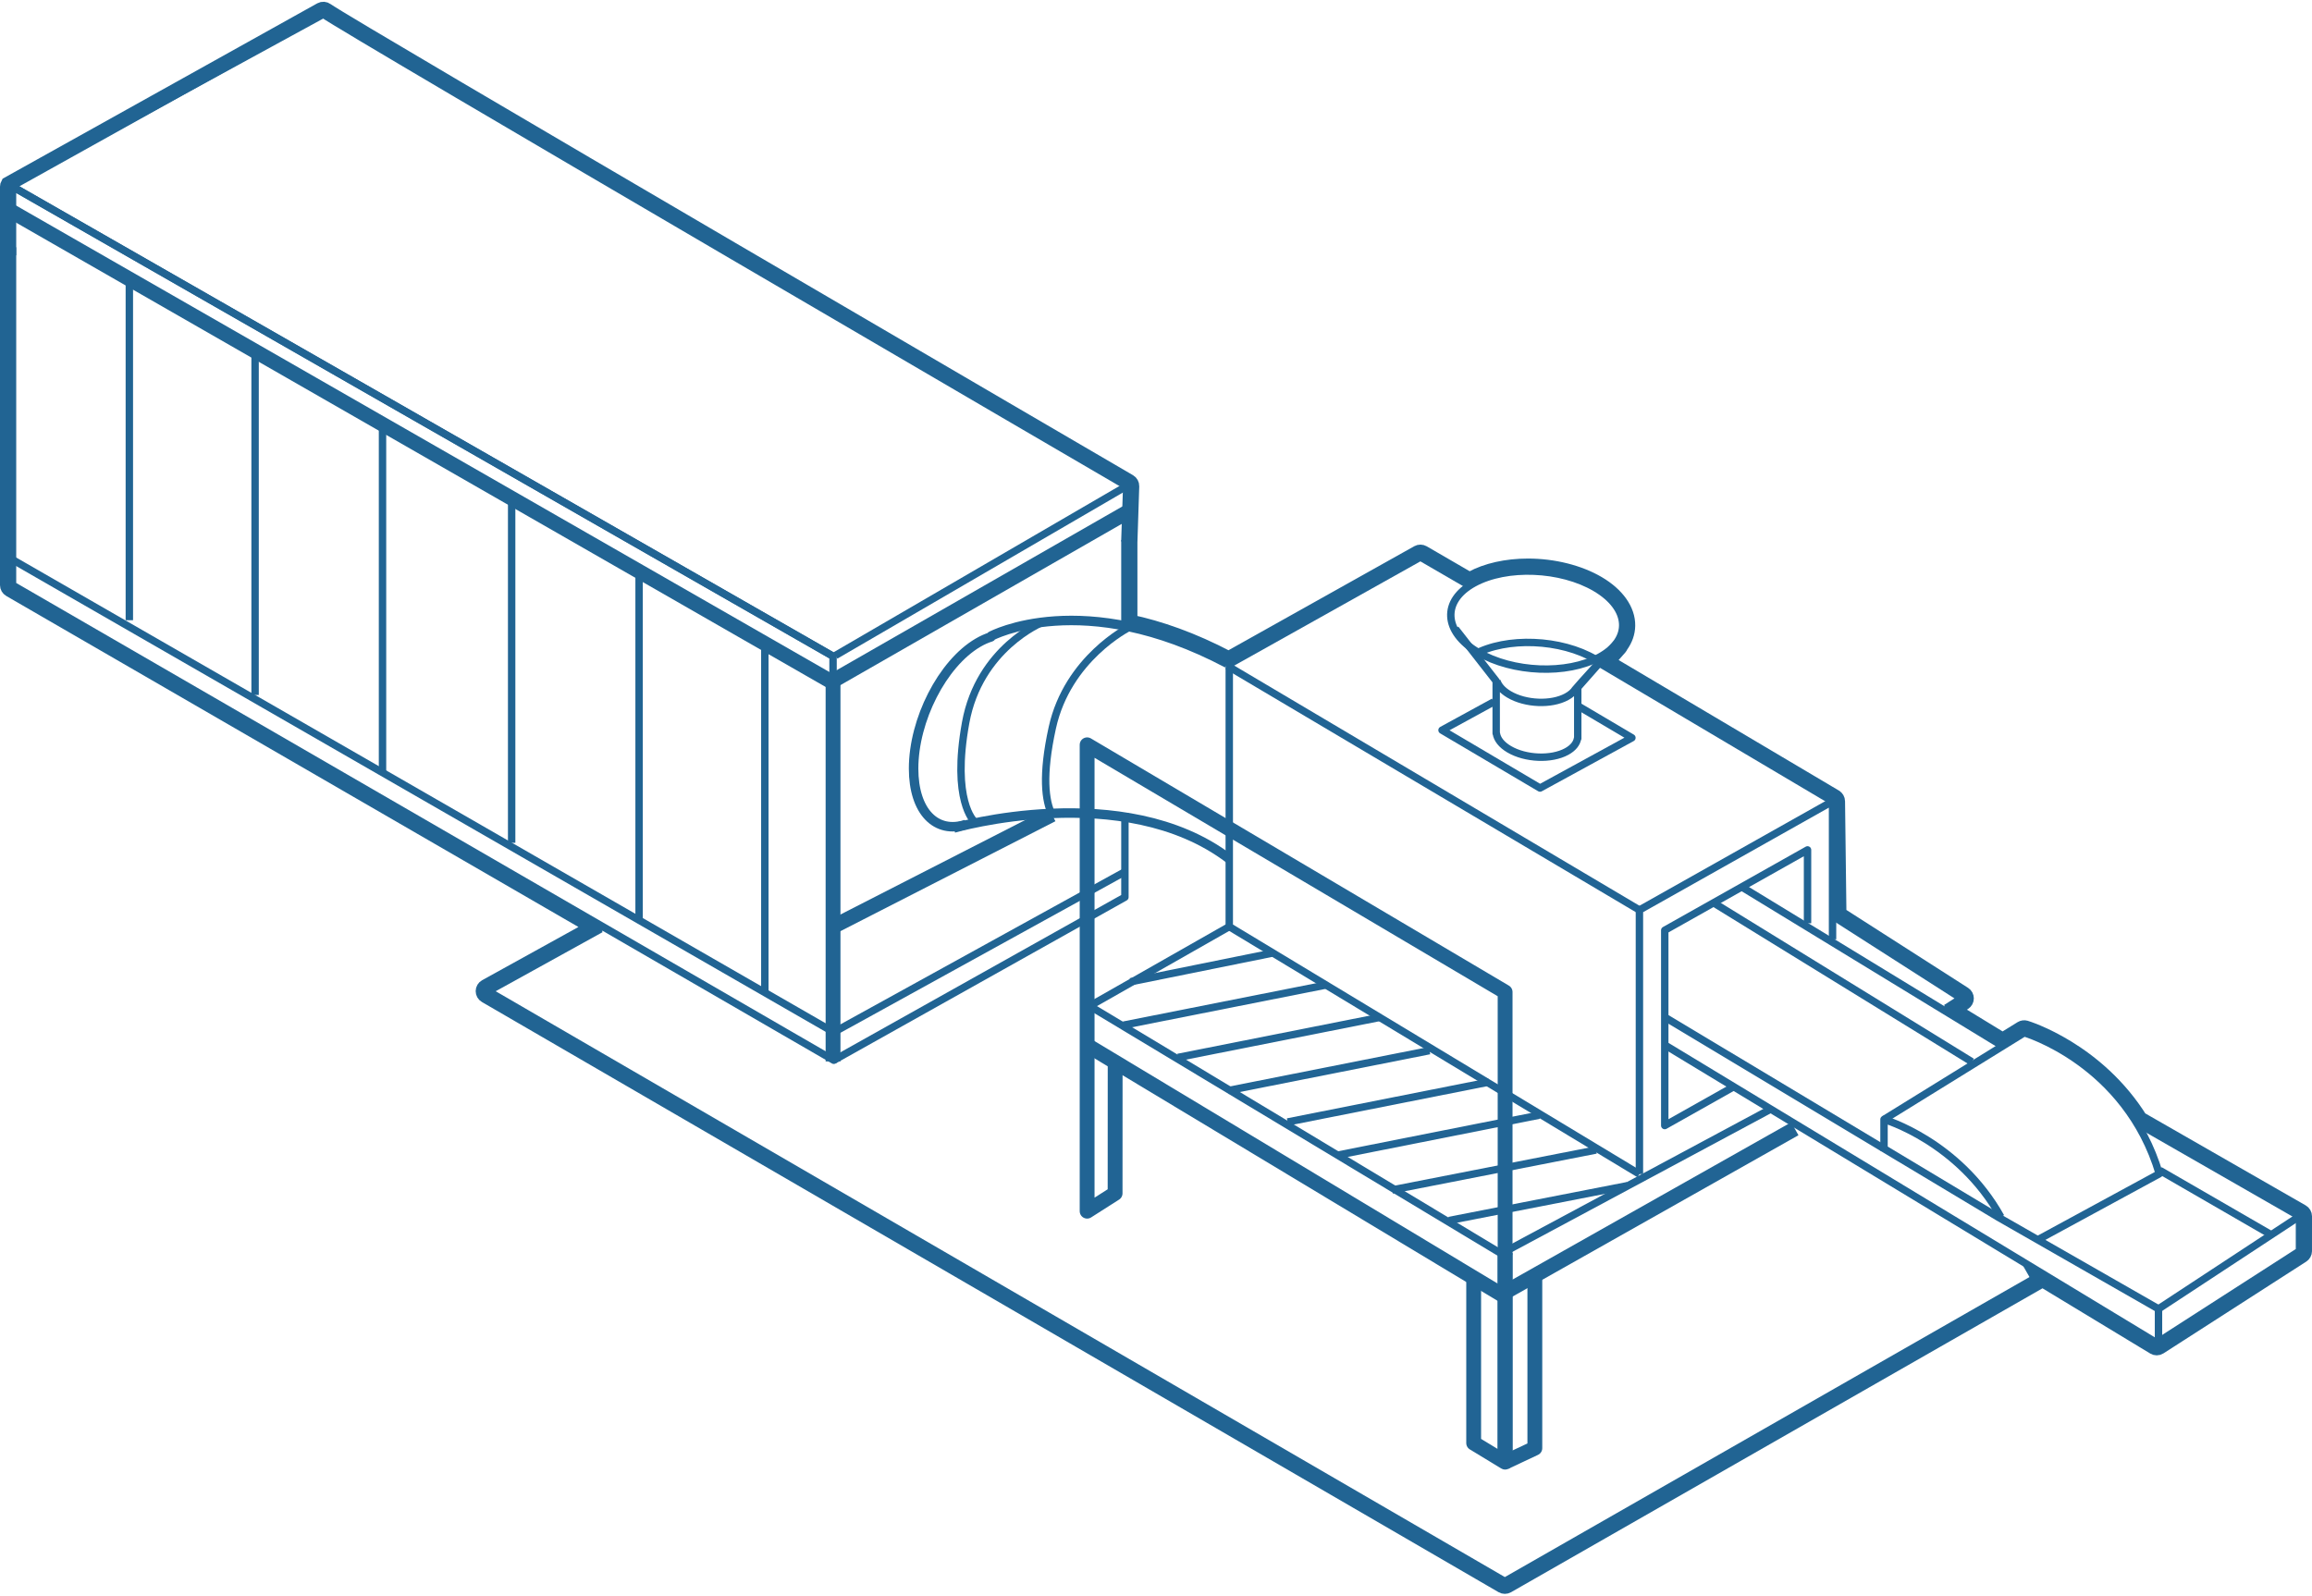 <?xml version="1.0" encoding="iso-8859-1"?>
<!-- Generator: Adobe Illustrator 18.1.1, SVG Export Plug-In . SVG Version: 6.00 Build 0)  -->
<svg version="1.1" xmlns="http://www.w3.org/2000/svg" xmlns:xlink="http://www.w3.org/1999/xlink" x="0px" y="0px"
	 viewBox="0 0 311.789 214.732" style="enable-background:new 0 0 311.789 214.732;" xml:space="preserve" width="297px" height="205px">
<g id="Layer_23">
	<g>
		<g>
			<path style="fill:none;stroke:#216493;stroke-linejoin:round;stroke-miterlimit:10;" d="M1.688,33.107"/>
			<polyline style="fill:none;stroke:#216493;stroke-linejoin:round;stroke-miterlimit:10;" points="1.688,34.204 1.688,24.93 
				112.342,88.272 112.342,116.486 112.342,142.919 			"/>
			<polyline style="fill:none;stroke:#216493;stroke-width:2;stroke-linejoin:round;stroke-miterlimit:10;" points="112.342,91.272 
				112.342,116.486 112.342,142.919 			"/>
			
				<line style="fill:none;stroke:#216493;stroke-linejoin:round;stroke-miterlimit:10;" x1="1.688" y1="24.93" x2="112.342" y2="88.272"/>
			<path style="fill:none;stroke:#216493;stroke-linejoin:round;stroke-miterlimit:10;" d="M13.012,27.011"/>
			<path style="fill:none;stroke:#216493;stroke-linejoin:round;stroke-miterlimit:10;" d="M17.905,29.826"/>
			<path style="fill:none;stroke:#216493;stroke-linejoin:round;stroke-miterlimit:10;" d="M5.65,22.686"/>
			<path style="fill:none;stroke:#216493;stroke-linejoin:round;stroke-miterlimit:10;" d="M7.793,86.702"/>
			<path style="fill:none;stroke:#216493;stroke-linejoin:round;stroke-miterlimit:10;" d="M10.543,25.501"/>
			<path style="fill:none;stroke:#216493;stroke-linejoin:round;stroke-miterlimit:10;" d="M4.016,84.289"/>
			<path style="fill:none;stroke:#216493;stroke-linejoin:round;stroke-miterlimit:10;" d="M5.391,28.588"/>
			<path style="fill:none;stroke:#216493;stroke-linejoin:round;stroke-miterlimit:10;" d="M11.595,88.74"/>
			<path style="fill:none;stroke:#216493;stroke-linejoin:round;stroke-miterlimit:10;" d="M12.97,22.039"/>
			<path style="fill:none;stroke:#216493;stroke-linejoin:round;stroke-miterlimit:10;" d="M54.141,113.131"/>
			<path style="fill:none;stroke:#216493;stroke-linejoin:round;stroke-miterlimit:10;" d="M54.141,57.43"/>
			<path style="fill:none;stroke:#216493;stroke-linejoin:round;stroke-miterlimit:10;" d="M43.159,106.812"/>
			<path style="fill:none;stroke:#216493;stroke-linejoin:round;stroke-miterlimit:10;" d="M43.159,51.111"/>
			<path style="fill:none;stroke:#216493;stroke-linejoin:round;stroke-miterlimit:10;" d="M104.156,141.91"/>
			<path style="fill:none;stroke:#216493;stroke-linejoin:round;stroke-miterlimit:10;" d="M104.156,88.959"/>
			<path style="fill:none;stroke:#216493;stroke-linejoin:round;stroke-miterlimit:10;" d="M93.174,135.591"/>
			<path style="fill:none;stroke:#216493;stroke-linejoin:round;stroke-miterlimit:10;" d="M93.174,82.64"/>
			<path style="fill:none;stroke:#216493;stroke-linejoin:round;stroke-miterlimit:10;" d="M15.433,90.858"/>
			<path style="fill:none;stroke:#216493;stroke-linejoin:round;stroke-miterlimit:10;" d="M15.433,35.157"/>
			<path style="fill:none;stroke:#216493;stroke-linejoin:round;stroke-miterlimit:10;" d="M20.326,93.674"/>
			<path style="fill:none;stroke:#216493;stroke-linejoin:round;stroke-miterlimit:10;" d="M20.326,37.973"/>
			<path style="fill:none;stroke:#216493;stroke-linejoin:round;stroke-miterlimit:10;" d="M26.632,97.303"/>
			<path style="fill:none;stroke:#216493;stroke-linejoin:round;stroke-miterlimit:10;" d="M26.632,41.601"/>
			<path style="fill:none;stroke:#216493;stroke-linejoin:round;stroke-miterlimit:10;" d="M31.525,100.118"/>
			<path style="fill:none;stroke:#216493;stroke-linejoin:round;stroke-miterlimit:10;" d="M31.525,44.417"/>
			<path style="fill:none;stroke:#216493;stroke-linejoin:round;stroke-miterlimit:10;" d="M65.231,119.513"/>
			<path style="fill:none;stroke:#216493;stroke-linejoin:round;stroke-miterlimit:10;" d="M70.124,122.328"/>
			<path style="fill:none;stroke:#216493;stroke-linejoin:round;stroke-miterlimit:10;" d="M70.124,80.376"/>
			<path style="fill:none;stroke:#216493;stroke-linejoin:round;stroke-miterlimit:10;" d="M76.43,125.957"/>
			<path style="fill:none;stroke:#216493;stroke-linejoin:round;stroke-miterlimit:10;" d="M76.43,84.005"/>
			<path style="fill:none;stroke:#216493;stroke-linejoin:round;stroke-miterlimit:10;" d="M81.323,128.772"/>
			<polyline style="fill:none;stroke:#216493;stroke-width:2;stroke-miterlimit:10;" points="0.529,27.694 112.125,91.71 
				152.449,68.596 			"/>
			<path style="fill:none;stroke:#216493;stroke-linejoin:round;stroke-miterlimit:10;" d="M109.925,82.662"/>
			
				<line style="fill:none;stroke:#216493;stroke-linejoin:round;stroke-miterlimit:10;" x1="112.675" y1="88.161" x2="151.949" y2="65.314"/>
			<polyline style="fill:none;stroke:#216493;stroke-linejoin:round;stroke-miterlimit:10;" points="151.703,109.383 
				151.703,120.767 112.443,142.764 			"/>
			
				<line style="fill:none;stroke:#216493;stroke-linejoin:round;stroke-miterlimit:10;" x1="151.703" y1="72.608" x2="151.703" y2="83.948"/>
			<polyline style="fill:none;stroke:#216493;stroke-linejoin:round;stroke-miterlimit:10;" points="1.688,33.107 1.688,67.295 
				1.688,78.678 112.443,142.764 112.443,138.984 151.72,117.332 			"/>
			
				<line style="fill:none;stroke:#216493;stroke-linejoin:round;stroke-miterlimit:10;" x1="112.443" y1="138.984" x2="1.675" y2="75.241"/>
			
				<line style="fill:none;stroke:#216493;stroke-linejoin:round;stroke-miterlimit:10;" x1="17.443" y1="37.36" x2="17.443" y2="83.417"/>
			
				<line style="fill:none;stroke:#216493;stroke-linejoin:round;stroke-miterlimit:10;" x1="34.4" y1="47.442" x2="34.4" y2="93.499"/>
			
				<line style="fill:none;stroke:#216493;stroke-linejoin:round;stroke-miterlimit:10;" x1="51.585" y1="57.066" x2="51.585" y2="104.039"/>
			<line style="fill:none;stroke:#216493;stroke-linejoin:round;stroke-miterlimit:10;" x1="69" y1="67.377" x2="69" y2="113.434"/>
			
				<line style="fill:none;stroke:#216493;stroke-linejoin:round;stroke-miterlimit:10;" x1="86.186" y1="77.001" x2="86.186" y2="123.745"/>
			
				<line style="fill:none;stroke:#216493;stroke-linejoin:round;stroke-miterlimit:10;" x1="103.143" y1="86.854" x2="103.143" y2="133.443"/>
			<path style="fill:none;stroke:#216493;stroke-linejoin:round;stroke-miterlimit:10;" d="M1.216,24.83L43.607,1.687
				c2.559,1.925,108.342,63.628,108.342,63.628l-0.246,7.294l0.101-0.168"/>
		</g>
		<polyline style="fill:none;stroke:#216494;stroke-linejoin:round;stroke-miterlimit:10;" points="233.908,146.274 
			224.503,151.568 224.503,125.231 243.758,114.392 243.758,124.285 		"/>
		<polyline style="fill:none;stroke:#216494;stroke-linejoin:round;stroke-miterlimit:10;" points="221.087,158.121 
			221.087,122.499 247.131,107.839 247.131,125.416 247.131,126.453 		"/>
		
			<line style="fill:none;stroke:#216494;stroke-linejoin:round;stroke-miterlimit:10;" x1="165.51" y1="89.562" x2="221.087" y2="122.499"/>
		
			<line style="fill:none;stroke:#216494;stroke-linejoin:round;stroke-miterlimit:10;" x1="215.723" y1="89.225" x2="247.131" y2="107.839"/>
		<polyline style="fill:none;stroke:#216494;stroke-linejoin:round;stroke-miterlimit:10;" points="221.087,158.121 165.775,124.74 
			165.775,89.338 191.554,74.902 198.162,78.735 		"/>
		
			<line style="fill:none;stroke:#216494;stroke-linejoin:round;stroke-miterlimit:10;" x1="291.263" y1="157.616" x2="306.043" y2="166.157"/>
		
			<line style="fill:none;stroke:#216494;stroke-linejoin:round;stroke-miterlimit:10;" x1="231.273" y1="121.642" x2="265.93" y2="142.978"/>
		<polyline style="fill:none;stroke:#216494;stroke-linejoin:round;stroke-miterlimit:10;" points="224.653,137.042 269.43,163.904 
			291.088,176.296 291.088,180.764 		"/>
		<polyline style="fill:none;stroke:#216494;stroke-linejoin:round;stroke-miterlimit:10;" points="288.425,151.37 310.101,163.804 
			310.101,168.272 310.099,168.5 290.85,180.875 238.794,149.353 224.628,140.775 		"/>
		
			<line style="fill:none;stroke:#216494;stroke-linejoin:round;stroke-miterlimit:10;" x1="234.825" y1="119.351" x2="269.814" y2="140.694"/>
		
			<line style="fill:none;stroke:#216494;stroke-linejoin:round;stroke-miterlimit:10;" x1="291.088" y1="176.296" x2="310.101" y2="163.804"/>
		<path style="fill:none;stroke:#216494;stroke-linejoin:round;stroke-miterlimit:10;" d="M254.073,154.983v-4.24
			c0,0,10.044,2.93,15.753,13.153"/>
		<path style="fill:none;stroke:#216494;stroke-linejoin:round;stroke-miterlimit:10;" d="M254.073,150.743l18.904-11.686
			c0,0,13.748,4.01,18.217,19.019l-16.555,8.994"/>
		<polyline style="fill:none;stroke:#216494;stroke-width:2;stroke-linejoin:round;stroke-miterlimit:10;" points="202.974,168.96 
			202.974,133.557 146.606,100.217 146.606,163.118 150.379,160.713 150.387,143.525 		"/>
		<polyline style="fill:none;stroke:#216494;stroke-width:2;stroke-linejoin:round;stroke-miterlimit:10;" points="202.971,168.784 
			202.971,196.967 198.735,194.394 198.735,172.397 		"/>
		
			<line style="fill:none;stroke:#216494;stroke-width:2;stroke-linejoin:round;stroke-miterlimit:10;" x1="202.971" y1="168.784" x2="202.971" y2="196.967"/>
		<polyline style="fill:none;stroke:#216494;stroke-linejoin:round;stroke-miterlimit:10;" points="165.775,124.74 146.949,135.448 
			202.459,168.845 238.794,149.353 		"/>
		<polyline style="fill:none;stroke:#216494;stroke-width:2;stroke-linejoin:round;stroke-miterlimit:10;" points="146.949,140.947 
			202.459,174.345 242.043,152.003 		"/>
		<polyline style="fill:none;stroke:#216494;stroke-linejoin:round;stroke-miterlimit:10;" points="247.637,123.622 
			264.499,134.417 262.436,135.734 		"/>
		<polyline style="fill:none;stroke:#216494;stroke-linejoin:round;stroke-miterlimit:10;" points="212.818,94.987 220.074,99.272 
			207.684,106.047 194.467,98.241 201.441,94.428 		"/>
		<path style="fill:none;stroke:#216494;stroke-linejoin:round;stroke-miterlimit:10;" d="M215.699,88.392
			c-4.379,2.394-11.715,2.099-16.385-0.66c-4.671-2.758-4.907-6.936-0.529-9.33c4.379-2.394,11.715-2.099,16.385,0.66
			C219.842,81.82,220.078,85.997,215.699,88.392z"/>
		<path style="fill:none;stroke:#216494;stroke-linejoin:round;stroke-miterlimit:10;" d="M198.786,88.027
			c4.379-2.394,11.715-2.099,16.385,0.66"/>
		<path style="fill:none;stroke:#216494;stroke-linejoin:round;stroke-miterlimit:10;" d="M196.272,84.579l5.499,7.046v7.046
			l0.024,0.006c0.102,0.755,0.678,1.519,1.719,2.134c2.213,1.307,5.688,1.447,7.762,0.313c0.874-0.478,1.359-1.105,1.464-1.769
			l0.029,0.004v-6.874l5.156-5.843c0,0-5.357,5.882-5.473,6.063c-0.245,0.382-0.637,0.734-1.176,1.029
			c-2.074,1.134-5.549,0.994-7.762-0.313c-0.899-0.531-1.451-1.173-1.651-1.824"/>
		
			<line style="fill:none;stroke:#216494;stroke-linejoin:round;stroke-miterlimit:10;" x1="152.449" y1="132.182" x2="171.697" y2="128.287"/>
		
			<line style="fill:none;stroke:#216494;stroke-linejoin:round;stroke-miterlimit:10;" x1="151.532" y1="138.025" x2="178.685" y2="132.641"/>
		
			<line style="fill:none;stroke:#216494;stroke-linejoin:round;stroke-miterlimit:10;" x1="158.865" y1="142.379" x2="186.018" y2="136.994"/>
		<path style="fill:none;stroke:#216494;stroke-linejoin:round;stroke-miterlimit:10;" d="M185.445,137.109"/>
		<path style="fill:none;stroke:#216494;stroke-linejoin:round;stroke-miterlimit:10;" d="M158.292,142.494"/>
		
			<line style="fill:none;stroke:#216494;stroke-linejoin:round;stroke-miterlimit:10;" x1="165.624" y1="146.847" x2="192.778" y2="141.463"/>
		<path style="fill:none;stroke:#216494;stroke-linejoin:round;stroke-miterlimit:10;" d="M193.465,141.348"/>
		<path style="fill:none;stroke:#216494;stroke-linejoin:round;stroke-miterlimit:10;" d="M166.312,146.733"/>
		
			<line style="fill:none;stroke:#216494;stroke-linejoin:round;stroke-miterlimit:10;" x1="173.644" y1="151.087" x2="200.797" y2="145.702"/>
		
			<line style="fill:none;stroke:#216494;stroke-linejoin:round;stroke-miterlimit:10;" x1="180.404" y1="155.555" x2="207.557" y2="150.17"/>
		<path style="fill:none;stroke:#216494;stroke-linejoin:round;stroke-miterlimit:10;" d="M207.786,150.285"/>
		<path style="fill:none;stroke:#216494;stroke-linejoin:round;stroke-miterlimit:10;" d="M180.633,155.669"/>
		
			<line style="fill:none;stroke:#216494;stroke-linejoin:round;stroke-miterlimit:10;" x1="187.736" y1="160.252" x2="215.233" y2="154.867"/>
		
			<line style="fill:none;stroke:#216494;stroke-linejoin:round;stroke-miterlimit:10;" x1="195.413" y1="164.377" x2="219.472" y2="159.679"/>
		
			<line style="fill:none;stroke:#216493;stroke-width:2;stroke-linejoin:round;stroke-miterlimit:10;" x1="112.349" y1="124.736" x2="141.874" y2="109.634"/>
		<path style="fill:none;stroke:#216494;stroke-width:1.281;stroke-linejoin:round;stroke-miterlimit:10;" d="M165.51,89.219
			c-19.477-10.311-31.851-3.666-31.851-3.666l-0.027,0.113c-0.565,0.173-1.15,0.433-1.749,0.784
			c-4.793,2.811-8.678,10.411-8.678,16.974c0,5.817,3.051,8.868,7.082,7.53"/>
		<path style="fill:none;stroke:#216494;stroke-width:1.281;stroke-linejoin:round;stroke-miterlimit:10;" d="M128.618,111.445
			c0,0,22.914-6.645,37.121,4.125"/>
		<path style="fill:none;stroke:#216493;stroke-linejoin:round;stroke-miterlimit:10;" d="M140.534,83.719
			c0,0-8.478,3.437-10.311,13.519c-1.911,10.509,1.146,13.29,1.146,13.29"/>
		<path style="fill:none;stroke:#216493;stroke-linejoin:round;stroke-miterlimit:10;" d="M152.22,84.407
			c0,0-8.249,4.125-10.311,13.519c-1.409,6.419-0.956,9.893-0.034,11.708"/>
		<path style="fill:none;stroke:#216494;stroke-linejoin:round;stroke-miterlimit:10;" d="M149.241,133.672"/>
		<polyline style="fill:none;stroke:#216494;stroke-width:2;stroke-linejoin:round;stroke-miterlimit:10;" points="206.984,171.709 
			206.984,195.081 202.971,196.967 		"/>
		<polyline style="fill:none;stroke:#216493;stroke-linejoin:round;stroke-miterlimit:10;" points="81.023,125.047 65.834,133.443 
			202.939,213.044 274.81,171.938 		"/>
		<path style="fill:none;stroke:#216493;stroke-width:2;stroke-miterlimit:10;" d="M310.444,163.208l-21.677-12.434l-0.051,0.089
			c-5.884-9.53-15.432-12.432-15.548-12.466c-0.185-0.051-0.388-0.026-0.553,0.075l-2.546,1.574l-6.704-4.09l1.503-0.959
			c0.197-0.128,0.317-0.345,0.317-0.58c0-0.234-0.119-0.452-0.317-0.579l-16.862-10.795l-0.189-15.205
			c0-0.243-0.129-0.466-0.338-0.59l-0.003-0.003c0,0-30.741-18.217-30.741-18.217l1.705-1.932c0.064-0.072,0.108-0.154,0.137-0.24
			c0.602-0.826,0.928-1.741,0.944-2.704c0.034-2.089-1.425-4.159-4.002-5.682c-2.555-1.508-6.007-2.374-9.472-2.374
			c-2.887,0-5.584,0.606-7.593,1.704c-0.092,0.05-0.173,0.107-0.261,0.159l-6.295-3.651c-0.212-0.122-0.469-0.124-0.681-0.005
			l-25.523,14.293c-4.916-2.59-9.375-4.12-13.305-4.956V72.797l0.003-0.004l0.244-7.456c0.008-0.252-0.122-0.489-0.341-0.616
			C151.238,64.104,46.518,3.017,44.02,1.137c-0.216-0.161-0.508-0.183-0.742-0.054L1.089,24.597C1.033,24.698,1,24.811,1,24.93
			v8.177v1.097v44.476c0,0.246,0.13,0.473,0.344,0.595l78.692,45.533l-14.535,8.035c-0.216,0.119-0.352,0.346-0.354,0.595
			c-0.003,0.247,0.128,0.477,0.342,0.602l137.106,79.601c0.106,0.062,0.226,0.093,0.345,0.093c0.118,0,0.235-0.031,0.341-0.091
			l71.87-41.106l-0.318-0.555l15.661,9.483c0.109,0.066,0.232,0.099,0.356,0.099c0.129,0,0.259-0.036,0.372-0.109l19.249-12.375
			c0.195-0.125,0.313-0.34,0.316-0.571l0.003-4.705C310.789,163.558,310.658,163.33,310.444,163.208z"/>
		<path style="fill:none;stroke:#216493;stroke-width:2.75;stroke-miterlimit:10;" d="M247.779,125.166"/>
	</g>
</g>
<g id="Layer_1">
</g>
</svg>

